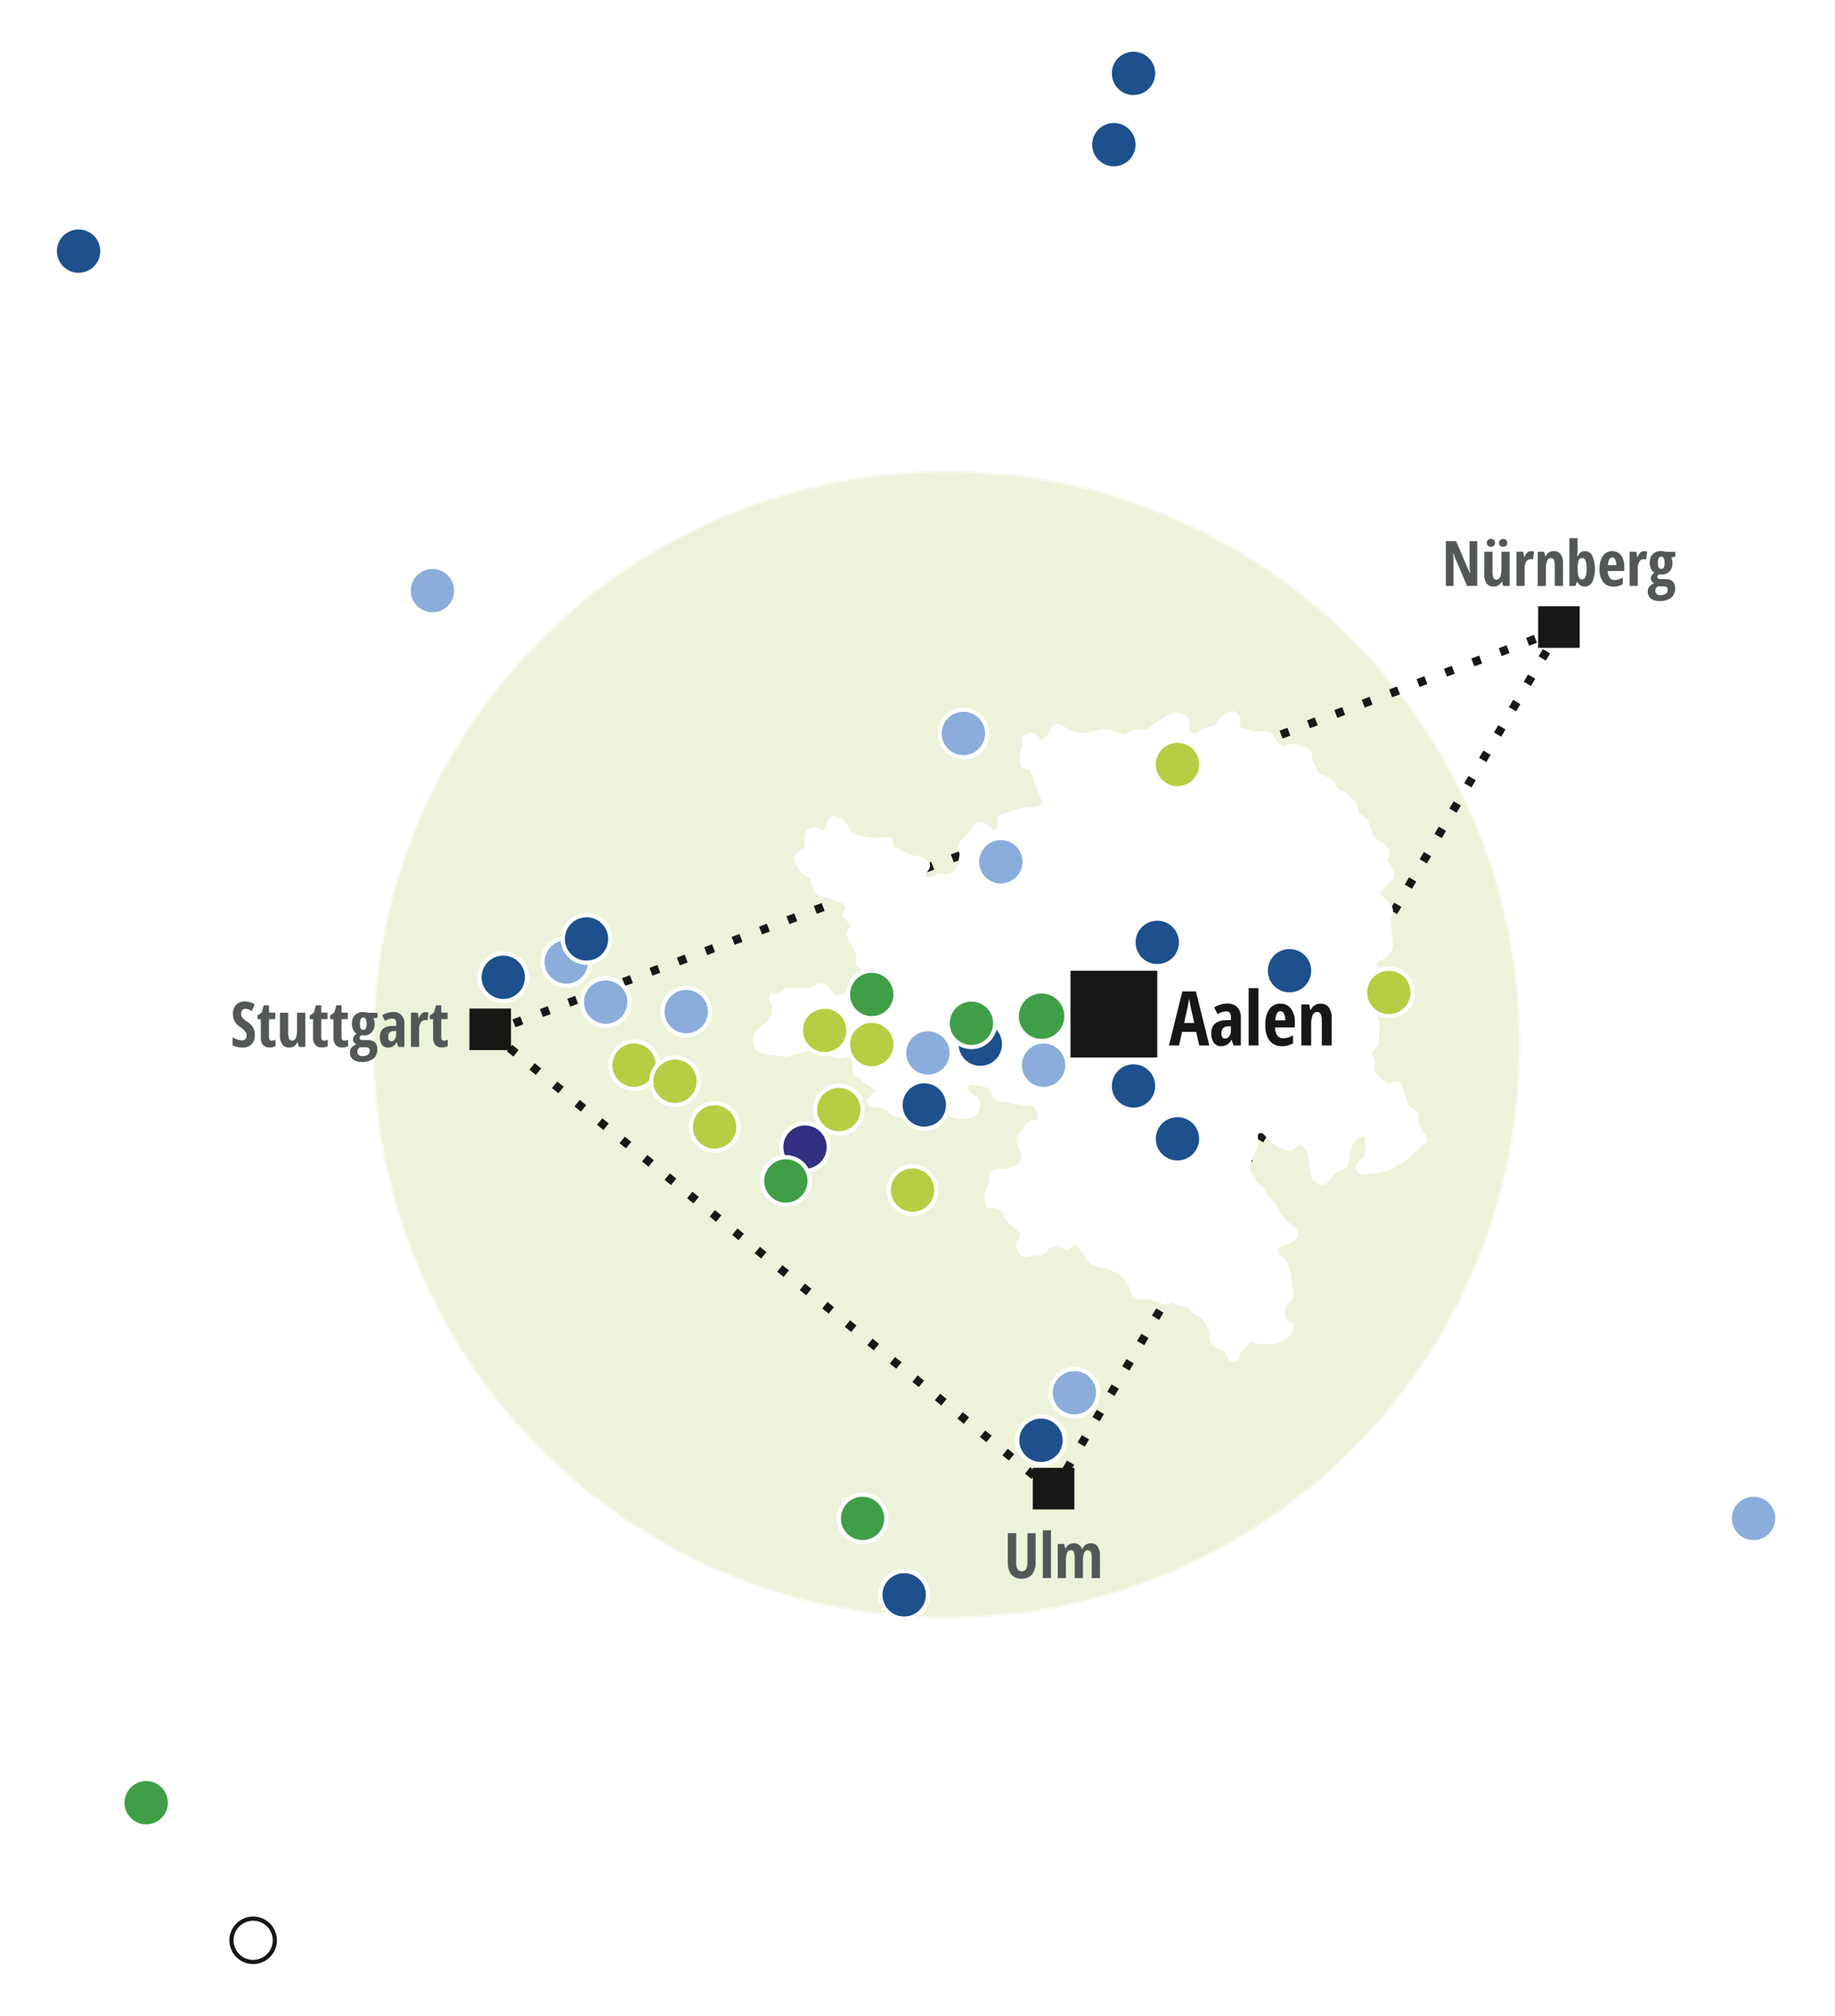 <?xml version="1.0" encoding="UTF-8"?> <svg xmlns="http://www.w3.org/2000/svg" xmlns:xlink="http://www.w3.org/1999/xlink" viewBox="0 0 875.73 962.39"><defs><style>.cls-1,.cls-4,.cls-5,.cls-6,.cls-7{fill:none;}.cls-2{fill:#333082;}.cls-3{fill:#dce8b7;opacity:0.5;}.cls-11,.cls-12,.cls-13,.cls-14,.cls-15,.cls-16,.cls-3{stroke:#fff;}.cls-11,.cls-12,.cls-13,.cls-14,.cls-15,.cls-16,.cls-3,.cls-4,.cls-5,.cls-6,.cls-7{stroke-miterlimit:10;}.cls-11,.cls-12,.cls-13,.cls-15,.cls-16,.cls-3{stroke-width:2px;}.cls-4,.cls-5,.cls-6,.cls-7{stroke:#181715;stroke-width:4px;}.cls-5{stroke-dasharray:3.96 9.91;}.cls-6{stroke-dasharray:4.01 10.02;}.cls-7{stroke-dasharray:3.99 9.98;}.cls-8{fill:#fff;}.cls-9{fill:#181715;}.cls-10{fill:#535757;}.cls-11{fill:#8aaddb;}.cls-12{fill:url(#Neues_Musterfeld_4);}.cls-13{fill:#1d508d;}.cls-14,.cls-15{fill:#409f46;}.cls-16{fill:#b5ce43;}</style><pattern id="Neues_Musterfeld_4" data-name="Neues Musterfeld 4" width="80.7" height="80.7" patternTransform="translate(-172.92 -79.58) scale(1.05)" patternUnits="userSpaceOnUse" viewBox="0 0 80.7 80.7"><rect class="cls-1" width="80.7" height="80.7"></rect><rect class="cls-2" width="80.7" height="80.7"></rect></pattern></defs><g id="Ebene_1" data-name="Ebene 1"><circle class="cls-3" cx="451.73" cy="498.57" r="274"></circle><polyline class="cls-4" points="235.82 492.02 233.95 492.72 235.5 493.99"></polyline><line class="cls-5" x1="243.18" y1="500.25" x2="497.42" y2="707.56"></line><polyline class="cls-4" points="501.26 710.69 502.81 711.96 503.82 710.23"></polyline><line class="cls-6" x1="508.89" y1="701.59" x2="740.44" y2="306.76"></line><polyline class="cls-4" points="742.97 302.44 743.98 300.71 742.11 301.42"></polyline><line class="cls-7" x1="732.77" y1="304.93" x2="240.49" y2="490.26"></line><g id="ROwtZ1"><path class="cls-8" d="M567.17,347.76c1.85,2.59,3.22,2.95,5.37,1.3a10.78,10.78,0,0,1,5.24-2.35,4,4,0,0,0,3.34-2.32c.94-2.07,2.79-3.14,4.65-4.18,1.39-.79,2.88-1.1,4.26-.13a4.74,4.74,0,0,1,2,4.4c-.06.93-.18,1.85-.31,3.1,3.47.28,6.28,2.12,9.76,1.5,3.79-.67,5.94.71,7.58,4.29.8,1.75,2.26,2.36,3.84,2.9a2.43,2.43,0,0,0,.82-.11c3.66-2.3,7-.68,10.24.94a3.42,3.42,0,0,1,2.14,3.61,6.32,6.32,0,0,0,1.32,4.43,19.1,19.1,0,0,1,1.73,4.17c1,.34,1.87.68,2.78,1,2.71.89,4.92,2.25,6,5.14a4.24,4.24,0,0,0,2.34,1.87c3.23,1.26,5.17,4,7.2,6.46.72.88.48,2.53.68,3.81.18.22.31.52.52.62,3.35,1.53,4.93,4.3,5.81,7.75a25.92,25.92,0,0,0,2.18,4.6c2.41.55,3.87,2.22,5.35,4,1.73,2.15.83,4.14.17,6.12.89,1.52,1.76,2.84,2.46,4.25,1.23,2.49,1,4.07-.92,6-1.73,1.72-3.63,3.28-5.77,5.18,1.25,1.19,2.51,2.35,3.73,3.56a18.83,18.83,0,0,1,2.29,2.53,4.34,4.34,0,0,1,.43,4.29,7.51,7.51,0,0,0-.59,3.08c.18,3.17.44,6.34.87,9.47.57,4.16-.87,7-4.71,8.8-2.11,1-2.11,1-3.08,2.65a13,13,0,0,0,2.22,1.55c3.55,1.54,5.12,4.17,4.72,8a8.69,8.69,0,0,0,0,2.39c.83,4.75-1.71,7.83-5.1,10.52a13.13,13.13,0,0,0-1.17,1.07,5.38,5.38,0,0,0-.5.81l.75,1.86c.14.32.42.64.42,1,0,3.47.21,7-.31,10.4-.22,1.44-2.08,2.63-3.55,4.35a6.33,6.33,0,0,0,.81,1.73,4.25,4.25,0,0,1,.9,4.2c-.79,2.38.1,4.08,2,5.49,1.35,1,2.58,2.14,4,3.37,1-.23,2.11-.5,3.22-.73,2.44-.52,3.49.15,4.16,2.44.71,2.45,1.54,4.88,2.3,7.32a4.68,4.68,0,0,0,2.74,3.05,3.9,3.9,0,0,1,2.5,4.49,7,7,0,0,0,2,6,9,9,0,0,1,.63.86c2.46,3.37,2.22,4.39-1.38,6.61a9.7,9.7,0,0,0-2.17,1.93c-4.11,4.73-9.3,7.57-15.13,9.83-3.48,1.35-6.95.85-10.34,1.68a2.62,2.62,0,0,1-3-1.67c-.65-1.5-.81-3.19.42-4.49a35.54,35.54,0,0,1,3.47-2.9c-.27-3.5.63-6.47-.66-9.29a7.7,7.7,0,0,0-6.26,6.84,57.55,57.55,0,0,1-1.24,6.49,3.7,3.7,0,0,1-2.65,2.76,10.77,10.77,0,0,0-6.21,4.66c-.88,1.37-2.06,2.73-4.11,2.35a5.64,5.64,0,0,1-4.64-3.88,23.81,23.81,0,0,1-.73-4.16c-.28-2.09-.44-4.21-.76-6.3-.38-2.5-2.38-3.52-4.49-4.69A13.28,13.28,0,0,0,618,548a3.58,3.58,0,0,1-3.86,1.16,23.41,23.41,0,0,1-5.9-2.76,39.42,39.42,0,0,1-4.94-4.74,2.08,2.08,0,0,0-2.92-.38,10.41,10.41,0,0,0,0,2.29,7.16,7.16,0,0,1-1.49,6.47,6.57,6.57,0,0,0-1.55,4.11,16.25,16.25,0,0,1-1,3.52c1.15,2.16,2.16,4.09,3.2,6a2.76,2.76,0,0,0,.86,1,9.35,9.35,0,0,1,4.08,5.35,6,6,0,0,0,2.29,2.47,7.72,7.72,0,0,1,2.86,3.71,16.24,16.24,0,0,0,5.68,7.51,24,24,0,0,1,2.76,2.47c2,2.15,1.75,4.75-.74,6.3a17.47,17.47,0,0,1-4.36,1.84c-2.92.84-3.95,3.14-1.68,5,3.88,3.22,4.76,7.41,5.17,12a29.93,29.93,0,0,0,.78,4.7,5.09,5.09,0,0,1-1.69,5.49,5.94,5.94,0,0,0-2.29,4.84c0,2,.45,3.54,2.42,4.6s2.21,2.53,1.18,4.52c-1.67,3.25-4.7,4.78-8,5.53-3.63.83-7.35,1.1-11-.28a5.44,5.44,0,0,0-1.48,0l-4.8,5.52a12.49,12.49,0,0,1-.22,1.53,2.79,2.79,0,0,1-5.21.85,6.19,6.19,0,0,1-.66-1.43,4.8,4.8,0,0,0-3.11-3,9.16,9.16,0,0,1-1.69-.77c-2.23-1.26-3.68-3-3.49-5.76.24-3.4-1.81-5.85-3.7-8.25-.75-.94-2.25-1.29-3.86-2.14-.23-.29-.79-1-1.35-1.64a5.6,5.6,0,0,0-4.08-2.09c-1.57-.15-3.08-1-5.14-1.79-2,1.5-4.34.56-7-.38-2.4-.87-5-1.7-7.76-1.06-2.36.55-3.36-.23-4.25-2.53-.58-1.48-1-3-1.7-4.45-2-4.11-5.65-6.2-9.8-7.55a26.63,26.63,0,0,0-4.9-1.15,6,6,0,0,1-4.5-2.88c-1.37-2.06-2.86-4-4.37-6A13.37,13.37,0,0,0,513,594l-3.71,2.8c-.57-.28-1.28-.57-1.95-1-3-1.76-5.58-1.22-7.94,1.38a6.47,6.47,0,0,1-3.11,1.75c-1.78.46-3.69.42-5.48.88a3.78,3.78,0,0,1-4.53-1.84c-1.11-1.74-2-3.59-.72-5.7.57-1,1-2,1.71-3.25-1.68-1.45-3.1-2.89-4.72-4a8,8,0,0,1-3.28-4.33c-.83-2.75-2.47-4.28-5.66-4-2.51.22-3.56-1-3.68-3.45s-.06-4.9,1.32-7.17a7.85,7.85,0,0,0,.77-3.3c.32-3.77,2.41-5.39,6.18-4.85a7,7,0,0,0,2.81-.32c1.18-.34,2.3-.91,3.45-1.35a4.09,4.09,0,0,0,2.62-5.71c-.43-1.16-.95-2.29-1.3-3.47-.86-2.82-.73-5.43,1.84-7.42a2.16,2.16,0,0,0,.66-.82,6.29,6.29,0,0,1,6.15-4.21c.15,0,.29-.18.44-.28.91-2.59.09-4.83-2.67-6.88a13.5,13.5,0,0,1-8.61-.81c-1.84-.72-4-.64-6-.93-3.16-.47-3.67-1.09-4.56-4.16a4.07,4.07,0,0,0-2.06-2.46,29,29,0,0,0-5.94-1.29c-1.31-.19-2.71-.15-3.37,1.61a7.73,7.73,0,0,0,5,4c1.59,2.66,1.18,6.82-.77,8.78a2.84,2.84,0,0,1-1.31.85c-2.24.45-4.54,1.29-6.73,1.07a12.58,12.58,0,0,1-6-2.49c-2.94-2.24-6.56-2.55-9.7-4.14a1.06,1.06,0,0,0-.78-.07c-3.45,1.5-7.73,1.23-10.23,4.78a6,6,0,0,1-.68.72c-2.75,1-4.8-.38-6.53-2s-3.51-3-6.28-2.11c-1.38.46-3.33-1-3.78-2.36-.55-1.65.36-2.67,1.56-3.59.82-.63,1.6-1.32,2.77-2.3-1-.72-1.71-1.25-2.44-1.74-1.3-.87-2.64-1.68-3.92-2.56a21.06,21.06,0,0,0-2.29-1.78,4.74,4.74,0,0,1-2.78-5c0-.88,0-1.77,0-2.65a2.54,2.54,0,0,0-1.47-2.59c-6.35,1.33-8.4.8-12.24-3.29a19.08,19.08,0,0,0-8.2.7c-2.9,1-5.91,1.76-8.88,2.62a2.16,2.16,0,0,1-.78.15c-3.92-.54-7.94-.72-11.73-1.76-4.23-1.17-5.55-6.88-2.66-10.24a28.57,28.57,0,0,1,4.05-3.8c3.35-2.65,4.47-6.49,2.74-10.32a3.23,3.23,0,0,1,.38-3.81c2.27-.5,4.91-.4,6.64-2.85,3.15,0,6.33-.05,9.51,0a7.64,7.64,0,0,0,4.51-1.19c3.2-2,5.81-1.32,7.79,1.87.64,1,1.33,2,2.12,3.19,3.27-1.25,6.52-1.81,9.08-4a33.7,33.7,0,0,0,3.38-3.38c1.59-1.75,1.53-3.64-.11-5.41a12,12,0,0,0-1.14-1.11,3.51,3.51,0,0,1-1.22-4,4.36,4.36,0,0,0-.67-3.76c-1.22-2-2.34-4.14-3.39-6.27a3.88,3.88,0,0,1,.32-4,13.59,13.59,0,0,0,1-2.52c-1.44-1.87-3.78-2.43-3.74-4.89l1.41-2.3a2.64,2.64,0,0,0-1.8-2.83,45,45,0,0,0-8.51-2.85c-3.25-.55-4.72-2.46-5.6-5.22-.32-1-.45-2.07-.7-3.25-.39-.33-.8-.9-1.33-1.08-3.45-1.12-4.66-4.18-6-7-1.07-2.18-.27-4.13,1.81-5.47.73-.47,1.51-.86,2.41-1.37.07-1.28.16-2.49.19-3.71.08-4.08,1.23-6.15,5.46-6.18l3.58,1.33c2.09-2,1.43-5.51,4.61-6.69,3.24.45,6.13,1.51,7.26,5.29.71,2.38,2.67,3.41,5,3.87a58.05,58.05,0,0,0,6.23,1.1,49,49,0,0,0,5.27-.17c1.3,0,2.59,0,4.24,0,.41,1.48.8,2.88,1.29,4.67,3.44,1.12,6.46,3.89,10.62,4.25a10.65,10.65,0,0,1,4.6,1.76c2.21,1.44,2.32,3.33.68,5.43-.51.65-1,1.32-1.63,2.17,1.91.94,3.41.92,4.83,0a5.39,5.39,0,0,1,4.31-.81c1.21.27,2.45.78,3.52-.22,1.41-1.31,3.07-2.46,3.42-4.57.29-1.74.56-3.48.89-5.49,0-.06-.11-.4-.23-.73-1-2.69-.67-4.19,1.58-5.77a12.44,12.44,0,0,0,3.9-4.56c2-3.85,5.53-4.34,8.71-1.38.7.64,1.43,1.25,2.08,1.82,1.89-.43,2.26-1.44,2-3-.59-3.66-.12-4.14,3.51-5,2.47-.59,4.84-1.64,7.31-2.24a40,40,0,0,1,6-.82c1.42-.11,2.85,0,4-1.53a4.39,4.39,0,0,0,0-1.61c-1.8-4.86-3.66-9.69-5.41-14.27a4.44,4.44,0,0,0-.74-.45c-1.52-.38-3.65-.33-3.95-2.12a27.43,27.43,0,0,1,.19-6.76c0-.54.61-1,1-1.62-.5-2.47-1.47-5,1.82-6.58,3.5-1.66,5.19.72,7.05,2.95a7.89,7.89,0,0,0,3.6-3.53c.43-.77.74-1.61,1.19-2.37,1.09-1.86,2.51-2.3,4.48-1.38a13.43,13.43,0,0,1,2.27,1.37c3.78,2.75,7.91,3.15,12.31,2,1.11-.3,2.3-.33,3.37-.7,3.56-1.23,6.74.14,10,1.27.83.29,1.68.51,2.35.71.38,0,.6,0,.72-.12a9.37,9.37,0,0,1,8.36-2c.87.21,2.11-.61,3-1.21,3.16-2.08,6.16-4.42,9.38-6.39,2.48-1.52,7.13-.44,9,1.93a5.07,5.07,0,0,1,.75,2.67A9.44,9.44,0,0,1,567.17,347.76Z"></path></g><rect class="cls-9" x="224.03" y="481.38" width="19.84" height="19.84"></rect><rect class="cls-9" x="492.89" y="700.62" width="19.84" height="19.84"></rect><rect class="cls-9" x="734.06" y="289.37" width="19.84" height="19.84"></rect><path class="cls-10" d="M494.22,731.82v13.86a8.75,8.75,0,0,1-1.73,5.84,6.23,6.23,0,0,1-5,2,6,6,0,0,1-4.86-2q-1.67-2-1.67-5.91v-13.8h4v14.09c0,2.73.91,4.09,2.71,4.09a2.21,2.21,0,0,0,1.95-1,5.33,5.33,0,0,0,.69-3V731.82Z"></path><path class="cls-10" d="M501.57,753.24h-3.9v-22.8h3.9Z"></path><path class="cls-10" d="M521,753.24v-9.73c0-2.39-.59-3.59-1.77-3.59a1.91,1.91,0,0,0-1.85,1.28,11.13,11.13,0,0,0-.56,4.11v7.93h-3.92v-9.73c0-2.39-.6-3.59-1.8-3.59a1.93,1.93,0,0,0-1.84,1.28,11.14,11.14,0,0,0-.57,4.2v7.84h-3.89V736.92h3.09l.47,2.09h.25a3.94,3.94,0,0,1,1.6-1.82,4.28,4.28,0,0,1,2.17-.58,3.88,3.88,0,0,1,4,2.83h.15a4.15,4.15,0,0,1,4-2.83,3.83,3.83,0,0,1,3.29,1.52,7.45,7.45,0,0,1,1.12,4.46v10.65Z"></path><path class="cls-10" d="M121.63,493.8a6.43,6.43,0,0,1-1.52,4.6,5.71,5.71,0,0,1-4.37,1.6,9.65,9.65,0,0,1-4.76-1.1V495a8.28,8.28,0,0,0,4.41,1.57,2.21,2.21,0,0,0,1.72-.63,2.44,2.44,0,0,0,.58-1.72,3.1,3.1,0,0,0-.69-1.95,10.08,10.08,0,0,0-2.27-2,10.45,10.45,0,0,1-2.09-1.83,6.69,6.69,0,0,1-1.1-1.95,7.76,7.76,0,0,1-.38-2.52,6.09,6.09,0,0,1,1.53-4.37A5.41,5.41,0,0,1,116.8,478a9,9,0,0,1,4.73,1.38l-1.32,3.19a12.57,12.57,0,0,0-1.47-.73,4.15,4.15,0,0,0-1.65-.32,1.82,1.82,0,0,0-1.49.63,2.73,2.73,0,0,0-.52,1.74,3,3,0,0,0,.62,1.89,9.33,9.33,0,0,0,2.18,1.83,9.07,9.07,0,0,1,2.92,2.87A6.7,6.7,0,0,1,121.63,493.8Z"></path><path class="cls-10" d="M129.7,496.7a4.35,4.35,0,0,0,1.77-.41v3a5,5,0,0,1-2.85.66,3.79,3.79,0,0,1-3.15-1.27,5.9,5.9,0,0,1-1-3.8v-8.45h-1.58v-1.75l2-1.4,1-3.46h2.49v3.52h3v3.09h-3v8.58C128.38,496.15,128.82,496.7,129.7,496.7Z"></path><path class="cls-10" d="M142.58,499.7l-.49-2.09h-.2a4.17,4.17,0,0,1-3.84,2.39,3.89,3.89,0,0,1-3.32-1.5A7.28,7.28,0,0,1,133.6,494V483.39h3.94v9.71a6.64,6.64,0,0,0,.42,2.69,1.44,1.44,0,0,0,1.38.91,1.93,1.93,0,0,0,1.84-1.26,11.13,11.13,0,0,0,.58-4.23v-7.82h3.94V499.7Z"></path><path class="cls-10" d="M154.63,496.7a4.43,4.43,0,0,0,1.78-.41v3a5.06,5.06,0,0,1-2.86.66,3.79,3.79,0,0,1-3.15-1.27,6,6,0,0,1-1-3.8v-8.45h-1.58v-1.75l2-1.4,1-3.46h2.49v3.52h3v3.09h-3v8.58C153.31,496.15,153.75,496.7,154.63,496.7Z"></path><path class="cls-10" d="M164.36,496.7a4.35,4.35,0,0,0,1.77-.41v3a5,5,0,0,1-2.85.66,3.79,3.79,0,0,1-3.15-1.27,5.9,5.9,0,0,1-1-3.8v-8.45h-1.58v-1.75l2-1.4,1-3.46H163v3.52h3v3.09h-3v8.58C163,496.15,163.48,496.7,164.36,496.7Z"></path><path class="cls-10" d="M180.17,483.42v2.28l-1.95.44a5.24,5.24,0,0,1,.57,2.58,5.62,5.62,0,0,1-1.41,4.06,5.2,5.2,0,0,1-3.92,1.46,3.67,3.67,0,0,1-1.09-.12,5.56,5.56,0,0,0-.52.56,1.16,1.16,0,0,0-.25.76c0,.69.59,1,1.77,1h2.36a4.33,4.33,0,0,1,3.2,1.12,4.61,4.61,0,0,1,1.12,3.37,5.36,5.36,0,0,1-1.91,4.4,8.49,8.49,0,0,1-5.47,1.55,6.5,6.5,0,0,1-4.18-1.18,4,4,0,0,1-1.46-3.36,3.64,3.64,0,0,1,.83-2.39,4.78,4.78,0,0,1,2.32-1.51,2.78,2.78,0,0,1-1.23-.9,2.26,2.26,0,0,1-.47-1.44,2.58,2.58,0,0,1,.14-.9,3,3,0,0,1,.42-.76,7.29,7.29,0,0,1,1.11-1.06,4.13,4.13,0,0,1-1.6-1.89,6.73,6.73,0,0,1-.59-2.83,5.75,5.75,0,0,1,1.41-4.15,5.35,5.35,0,0,1,4-1.46,6.23,6.23,0,0,1,1.14.11,5.73,5.73,0,0,1,1,.23Zm-9.6,18.66a1.82,1.82,0,0,0,.61,1.48,2.55,2.55,0,0,0,1.73.52,4.34,4.34,0,0,0,2.66-.67,2.19,2.19,0,0,0,.89-1.84,1.59,1.59,0,0,0-.48-1.31,3,3,0,0,0-1.78-.38h-1.89a1.54,1.54,0,0,0-1.26.59A2.49,2.49,0,0,0,170.57,502.08Zm1.2-13.36c0,1.92.54,2.88,1.63,2.88s1.58-1,1.58-2.91-.53-3-1.58-3S171.77,486.71,171.77,488.72Z"></path><path class="cls-10" d="M190.13,499.7l-.78-2.22h-.09a5.58,5.58,0,0,1-1.78,2,4.59,4.59,0,0,1-2.33.54,3.37,3.37,0,0,1-2.84-1.35,6,6,0,0,1-1-3.75,4.85,4.85,0,0,1,1.41-3.83,6.62,6.62,0,0,1,4.23-1.38l2.17-.09v-1.17c0-1.53-.66-2.29-2-2.29a6.77,6.77,0,0,0-3.37,1.14l-1.35-2.69a9.68,9.68,0,0,1,5.29-1.54,5.09,5.09,0,0,1,3.95,1.49,6,6,0,0,1,1.35,4.21V499.7ZM186.74,497a2,2,0,0,0,1.71-1,4.58,4.58,0,0,0,.64-2.55v-1.38l-1.2.06a2.73,2.73,0,0,0-2,.76,2.94,2.94,0,0,0-.62,2.05C185.31,496.28,185.79,497,186.74,497Z"></path><path class="cls-10" d="M203.09,483.08a4.52,4.52,0,0,1,1.41.22l-.46,3.78a3.16,3.16,0,0,0-1.07-.15,2.48,2.48,0,0,0-2.18,1.12,5.8,5.8,0,0,0-.76,3.26v8.39h-3.9V483.39h3.21l.44,2.55h.13a5.88,5.88,0,0,1,1.41-2.2A2.63,2.63,0,0,1,203.09,483.08Z"></path><path class="cls-10" d="M211.91,496.7a4.35,4.35,0,0,0,1.77-.41v3a5,5,0,0,1-2.86.66,3.78,3.78,0,0,1-3.14-1.27,5.9,5.9,0,0,1-1-3.8v-8.45h-1.58v-1.75l2-1.4,1-3.46h2.49v3.52h3v3.09h-3v8.58C210.59,496.15,211,496.7,211.91,496.7Z"></path><path class="cls-10" d="M705,279.68h-4.86l-6.62-15.51h-.19a19.11,19.11,0,0,1,.36,3.81v11.7H690V258.27h4.9l6.56,15.35h.16a20.49,20.49,0,0,1-.28-3.66V258.27H705Z"></path><path class="cls-10" d="M717.34,279.68l-.49-2.09h-.2a4.17,4.17,0,0,1-3.84,2.39,3.93,3.93,0,0,1-3.33-1.5,7.36,7.36,0,0,1-1.12-4.47V263.36h3.94v9.72a6.64,6.64,0,0,0,.42,2.69,1.43,1.43,0,0,0,1.38.91,1.93,1.93,0,0,0,1.84-1.26,11.13,11.13,0,0,0,.58-4.23v-7.83h3.94v16.32Zm-7.77-20.55a1.81,1.81,0,0,1,.52-1.39,2.25,2.25,0,0,1,2.85,0,1.87,1.87,0,0,1,.51,1.37,1.82,1.82,0,0,1-.51,1.35,2,2,0,0,1-1.43.51,2,2,0,0,1-1.42-.49A1.78,1.78,0,0,1,709.57,259.13Zm5.83,0a1.8,1.8,0,0,1,.52-1.38,1.94,1.94,0,0,1,1.43-.51,2,2,0,0,1,1.42.5,1.82,1.82,0,0,1,.53,1.39,1.77,1.77,0,0,1-.52,1.36,2.29,2.29,0,0,1-2.86,0A1.84,1.84,0,0,1,715.4,259.13Z"></path><path class="cls-10" d="M730.68,263.06a4.52,4.52,0,0,1,1.41.22l-.46,3.78a3.16,3.16,0,0,0-1.07-.15,2.48,2.48,0,0,0-2.18,1.12,5.78,5.78,0,0,0-.76,3.26v8.39h-3.9V263.36h3.21l.44,2.55h.13a5.82,5.82,0,0,1,1.41-2.19A2.63,2.63,0,0,1,730.68,263.06Z"></path><path class="cls-10" d="M742,279.68V270a6.59,6.59,0,0,0-.42-2.68,1.44,1.44,0,0,0-1.38-.91,1.93,1.93,0,0,0-1.85,1.25,10.87,10.87,0,0,0-.58,4.23v7.83h-3.9V263.36h3.09l.47,2.1h.25a4,4,0,0,1,3.81-2.4,3.84,3.84,0,0,1,3.33,1.52,7.51,7.51,0,0,1,1.11,4.45v10.65Z"></path><path class="cls-10" d="M756.4,263.06a3.87,3.87,0,0,1,3.5,2.21,15.87,15.87,0,0,1,0,12.49,4,4,0,0,1-3.55,2.22,3.89,3.89,0,0,1-2-.48,4.8,4.8,0,0,1-1.59-1.68h-.24l-.66,1.86H749V256.89h3.89v5.33c0,.23,0,.46,0,.7s-.08,1.1-.19,2.57h.2a5,5,0,0,1,1.55-1.89A3.47,3.47,0,0,1,756.4,263.06Zm-1.34,3.31a1.65,1.65,0,0,0-1.61,1,9.67,9.67,0,0,0-.52,3.66v.39a10.93,10.93,0,0,0,.51,4,1.69,1.69,0,0,0,1.65,1.16q2.1,0,2.1-5.18T755.06,266.37Z"></path><path class="cls-10" d="M769.94,280a5.9,5.9,0,0,1-4.83-2.18,9.57,9.57,0,0,1-1.76-6.16,10.84,10.84,0,0,1,1.59-6.31,5.13,5.13,0,0,1,4.46-2.27,5.05,5.05,0,0,1,4.2,1.94,8.53,8.53,0,0,1,1.54,5.44v2.08H767.3a5.28,5.28,0,0,0,.9,3.24,2.82,2.82,0,0,0,2.34,1.07,7.63,7.63,0,0,0,3.9-1.19v3.21A8.59,8.59,0,0,1,769.94,280Zm-.57-13.92A1.59,1.59,0,0,0,768,267a6,6,0,0,0-.63,2.74h4a5.82,5.82,0,0,0-.55-2.71A1.56,1.56,0,0,0,769.37,266.06Z"></path><path class="cls-10" d="M784.68,263.06a4.5,4.5,0,0,1,1.4.22l-.45,3.78a3.2,3.2,0,0,0-1.07-.15,2.46,2.46,0,0,0-2.18,1.12,5.77,5.77,0,0,0-.77,3.26v8.39h-3.89V263.36h3.21l.43,2.55h.14a6,6,0,0,1,1.4-2.19A2.64,2.64,0,0,1,784.68,263.06Z"></path><path class="cls-10" d="M799.57,263.39v2.29l-2,.44a5.13,5.13,0,0,1,.58,2.58,5.59,5.59,0,0,1-1.41,4.05,5.19,5.19,0,0,1-3.93,1.47,3.6,3.6,0,0,1-1.08-.12,4.72,4.72,0,0,0-.53.56,1.2,1.2,0,0,0-.25.76c0,.68.59,1,1.78,1h2.35a4.35,4.35,0,0,1,3.21,1.13,4.6,4.6,0,0,1,1.12,3.37,5.36,5.36,0,0,1-1.91,4.4,8.5,8.5,0,0,1-5.48,1.55,6.47,6.47,0,0,1-4.17-1.18,4.07,4.07,0,0,1-1.47-3.36,3.7,3.7,0,0,1,.84-2.4,4.67,4.67,0,0,1,2.31-1.5,2.77,2.77,0,0,1-1.22-.91,2.26,2.26,0,0,1-.48-1.43,2.57,2.57,0,0,1,.15-.9,3,3,0,0,1,.42-.76,8.08,8.08,0,0,1,1.1-1.07,4.17,4.17,0,0,1-1.59-1.89,6.68,6.68,0,0,1-.59-2.82,5.75,5.75,0,0,1,1.41-4.15,5.3,5.3,0,0,1,4-1.46,6.23,6.23,0,0,1,1.14.11,7.52,7.52,0,0,1,1,.22ZM790,282.06a1.83,1.83,0,0,0,.61,1.48,2.55,2.55,0,0,0,1.73.52,4.36,4.36,0,0,0,2.66-.67,2.21,2.21,0,0,0,.89-1.85,1.57,1.57,0,0,0-.48-1.3,3,3,0,0,0-1.78-.38h-1.89a1.56,1.56,0,0,0-1.27.59A2.55,2.55,0,0,0,790,282.06Zm1.2-13.36c0,1.92.54,2.88,1.63,2.88s1.58-1,1.58-2.91-.53-3-1.58-3S791.18,266.68,791.18,268.7Z"></path></g><g id="Ebene_3" data-name="Ebene 3"><circle class="cls-11" cx="836.86" cy="724.75" r="11.34"></circle><circle class="cls-11" cx="512.73" cy="664.78" r="11.34"></circle><circle class="cls-11" cx="498.04" cy="508.42" r="11.34"></circle><circle class="cls-11" cx="477.63" cy="411.34" r="11.34"></circle><circle class="cls-11" cx="442.83" cy="502.56" r="11.34"></circle><circle class="cls-12" cx="384.19" cy="547.52" r="11.34"></circle><circle class="cls-11" cx="459.77" cy="350.09" r="11.34"></circle><circle class="cls-11" cx="289.06" cy="478.29" r="11.34"></circle><circle class="cls-11" cx="327.5" cy="482.85" r="11.34"></circle><circle class="cls-11" cx="270.25" cy="459.16" r="11.34"></circle><circle class="cls-13" cx="37.5" cy="119.87" r="11.34"></circle><circle class="cls-14" cx="497.08" cy="485.04" r="11.34"></circle><circle class="cls-13" cx="441.11" cy="527.42" r="11.34"></circle><circle class="cls-13" cx="496.8" cy="687.46" r="11.34"></circle><circle class="cls-13" cx="531.58" cy="69.04" r="11.34"></circle><circle class="cls-13" cx="540.95" cy="35.03" r="11.34"></circle><circle class="cls-13" cx="615.41" cy="463.33" r="11.34"></circle><circle class="cls-13" cx="431.49" cy="761.23" r="11.34"></circle><circle class="cls-13" cx="540.95" cy="518.34" r="11.34"></circle><circle class="cls-13" cx="279.91" cy="448.16" r="11.34"></circle><circle class="cls-13" cx="240.18" cy="466.45" r="11.34"></circle><circle class="cls-13" cx="552.29" cy="449.8" r="11.34"></circle><circle class="cls-13" cx="467.85" cy="498.41" r="11.34"></circle><circle class="cls-15" cx="375.04" cy="563.68" r="11.34"></circle><circle class="cls-15" cx="69.77" cy="860.44" r="11.34"></circle><circle class="cls-15" cx="416.03" cy="474.67" r="11.34"></circle><circle class="cls-13" cx="561.94" cy="543.56" r="11.34"></circle><circle class="cls-15" cx="411.65" cy="724.75" r="11.34"></circle><circle class="cls-11" cx="206.39" cy="281.93" r="11.34"></circle><circle class="cls-16" cx="302.59" cy="508.42" r="11.34"></circle><circle class="cls-16" cx="322.13" cy="516.09" r="11.34"></circle><circle class="cls-16" cx="341.03" cy="537.9" r="11.34"></circle><circle class="cls-16" cx="393.55" cy="491.82" r="11.34"></circle><circle class="cls-16" cx="416.03" cy="498.57" r="11.34"></circle><circle class="cls-16" cx="561.94" cy="364.88" r="11.34"></circle><circle class="cls-16" cx="662.82" cy="473.71" r="11.34"></circle><circle class="cls-16" cx="435.5" cy="568.05" r="11.34"></circle><circle class="cls-16" cx="400.31" cy="529.61" r="11.34"></circle><rect class="cls-9" x="510.87" y="463.33" width="41.42" height="41.42"></rect><path class="cls-9" d="M572.32,499l-1.48-6.48h-6.7L562.67,499h-4.78l6.36-25.8h6.49l6.38,25.8Zm-2.38-10.72-1.37-6c-.08-.36-.26-1.27-.55-2.73s-.46-2.43-.52-2.93c-.15,1-.34,2.12-.58,3.33s-.84,4-1.83,8.31Z"></path><path class="cls-9" d="M588.7,499l-.93-2.67h-.11a6.55,6.55,0,0,1-2.14,2.37,5.4,5.4,0,0,1-2.8.65,4,4,0,0,1-3.4-1.61,7.29,7.29,0,0,1-1.24-4.5,5.83,5.83,0,0,1,1.7-4.6,8,8,0,0,1,5.07-1.66l2.6-.11v-1.4c0-1.83-.79-2.74-2.37-2.74a8,8,0,0,0-4,1.37l-1.62-3.24a11.63,11.63,0,0,1,6.35-1.84,6.07,6.07,0,0,1,4.73,1.78,7.2,7.2,0,0,1,1.63,5.05V499Zm-4.06-3.3a2.36,2.36,0,0,0,2.05-1.15,5.47,5.47,0,0,0,.76-3.07v-1.65l-1.44.07a3.29,3.29,0,0,0-2.35.91,3.6,3.6,0,0,0-.74,2.46C582.92,494.89,583.49,495.7,584.64,495.7Z"></path><path class="cls-9" d="M600.58,499h-4.67V471.65h4.67Z"></path><path class="cls-9" d="M611.73,499.35a7.05,7.05,0,0,1-5.79-2.61c-1.42-1.74-2.12-4.2-2.12-7.39s.64-5.76,1.91-7.57a6.17,6.17,0,0,1,5.35-2.73,6.09,6.09,0,0,1,5,2.33,10.27,10.27,0,0,1,1.85,6.53v2.5h-9.41a6.42,6.42,0,0,0,1.08,3.89,3.39,3.39,0,0,0,2.81,1.27,9.08,9.08,0,0,0,4.67-1.42V498A10.27,10.27,0,0,1,611.73,499.35Zm-.69-16.7a1.9,1.9,0,0,0-1.65,1.07,7.19,7.19,0,0,0-.76,3.29h4.75a7,7,0,0,0-.65-3.25A1.87,1.87,0,0,0,611,482.65Z"></path><path class="cls-9" d="M630.82,499V487.33a7.9,7.9,0,0,0-.51-3.22,1.72,1.72,0,0,0-1.65-1.09,2.34,2.34,0,0,0-2.22,1.51,13,13,0,0,0-.7,5.07V499h-4.68V479.42h3.71l.56,2.51h.3a4.86,4.86,0,0,1,4.57-2.88,4.61,4.61,0,0,1,4,1.83,9,9,0,0,1,1.33,5.34V499Z"></path><circle class="cls-15" cx="463.6" cy="488.41" r="11.34"></circle><path class="cls-8" d="M120.81,936.46a10.34,10.34,0,1,1,10.34-10.34A10.35,10.35,0,0,1,120.81,936.46Z"></path><path class="cls-9" d="M120.81,916.78a9.34,9.34,0,1,1-9.34,9.34,9.35,9.35,0,0,1,9.34-9.34m0-2a11.34,11.34,0,1,0,11.34,11.34,11.34,11.34,0,0,0-11.34-11.34Z"></path></g></svg> 